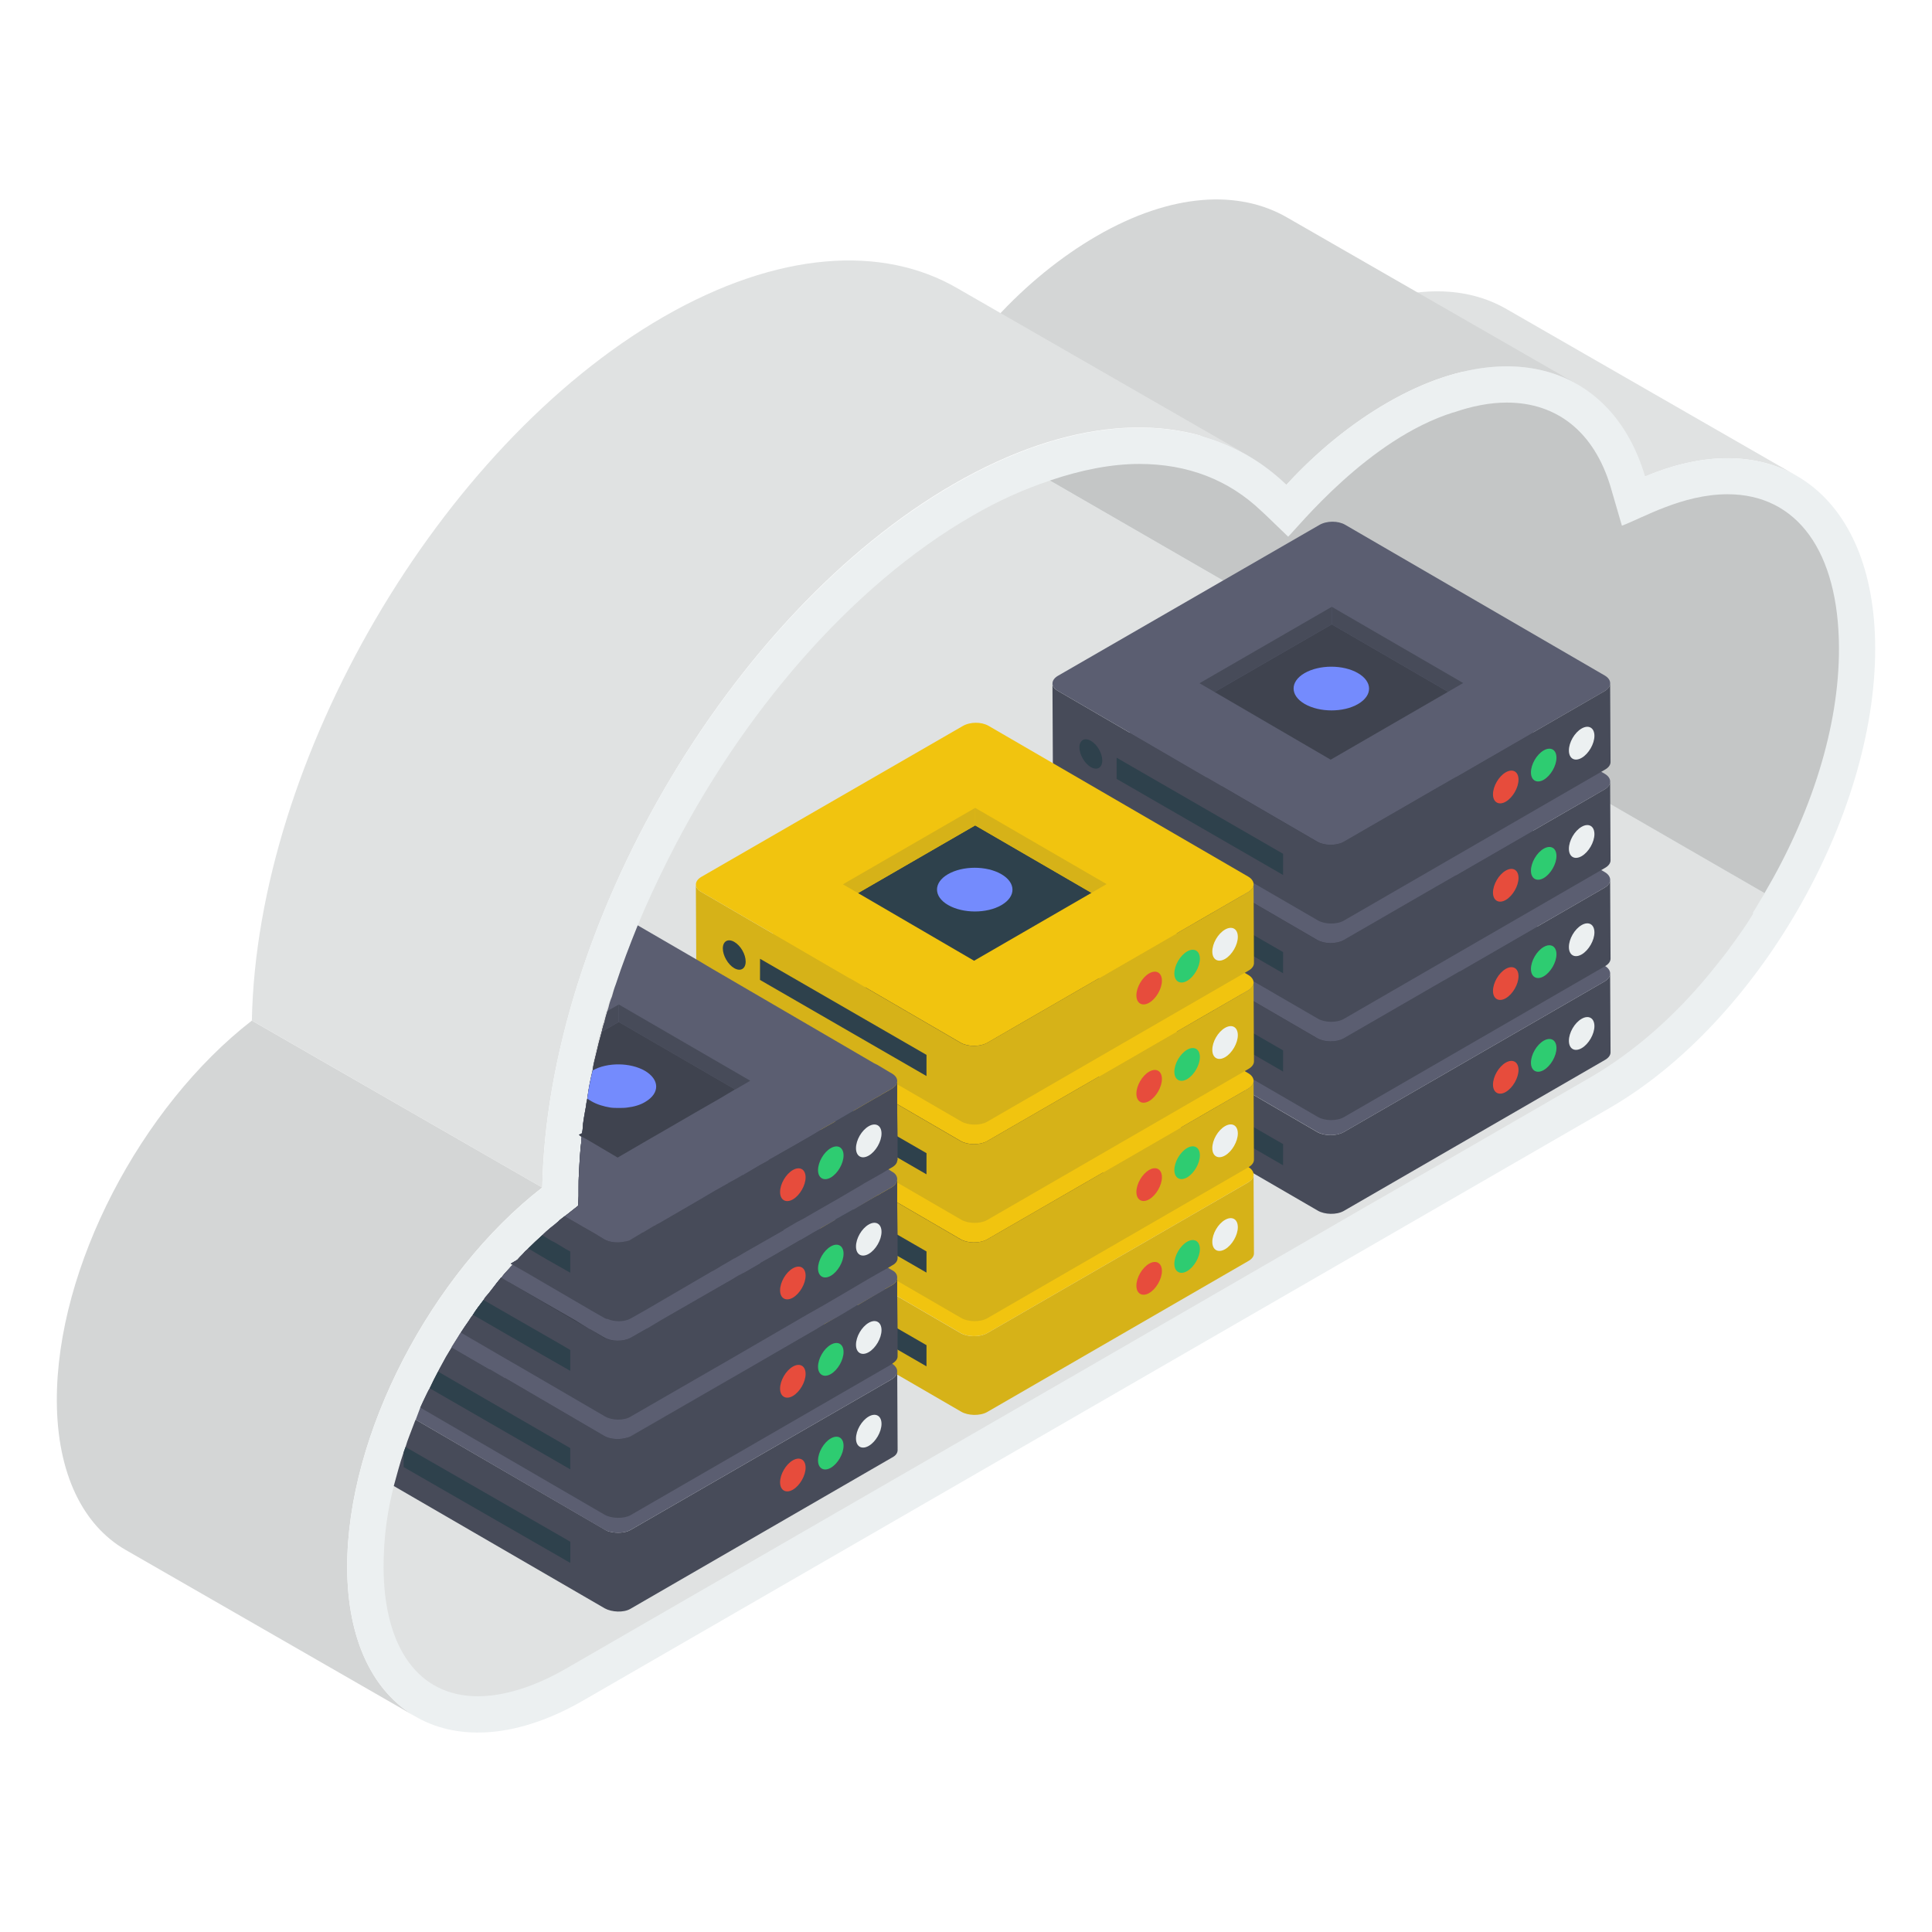 <svg width="512" height="512" viewBox="0 0 512 512" fill="none" xmlns="http://www.w3.org/2000/svg">
<path d="M399.323 81.95L476.272 126.183C465.64 120.005 451.629 119.679 435.973 126.287L359.024 82.053C374.68 75.445 388.691 75.771 399.323 81.95Z" fill="#E0E2E2"/>
<path d="M341.179 57.685L418.128 101.918C405.222 94.418 387.338 95.375 367.68 106.725C358.188 112.205 348.914 119.744 340.91 128.492L263.961 84.259C271.965 75.51 281.239 67.971 290.731 62.491C310.389 51.142 328.273 50.185 341.179 57.685Z" fill="#D4D6D6"/>
<path d="M110.124 454.906L33.175 410.672C22.052 404.208 15.114 390.574 15.059 371.191C14.959 335.805 37.443 293.208 66.745 270.464L143.693 314.698C114.392 337.442 91.908 380.039 92.008 415.424C92.063 434.808 99.001 448.442 110.124 454.906Z" fill="#D4D6D6"/>
<path d="M330.697 120.667C310.546 109.105 283.126 110.756 252.734 128.266C193.268 162.622 145.029 245.681 143.706 314.724L66.745 270.464C68.065 201.419 116.307 118.361 175.77 84.005C206.164 66.495 233.913 64.844 253.733 76.405L330.697 120.667Z" fill="#E0E2E2"/>
<path d="M496.941 171.672C497.085 216.504 465.755 270.994 426.497 293.674L154.622 450.611C120.457 470.36 92.107 454.695 92.011 415.437C91.914 380.023 114.402 337.449 143.714 314.721C144.963 245.479 193.351 162.734 252.791 128.377C288.878 107.571 320.784 109.061 340.917 128.474C348.894 119.728 358.168 112.184 367.682 106.706C399.973 88.11 427.458 97.48 435.963 126.263C470.368 111.751 496.844 130.732 496.941 171.672Z" fill="#ECF0F1"/>
<path d="M467.676 236.695C466.572 238.401 465.668 240.108 464.564 241.814V242.216C462.857 245.027 460.949 247.738 459.042 250.348C457.135 253.058 455.027 255.568 453.019 258.078C443.783 269.322 433.041 278.758 421.696 285.385L386.057 305.965L362.766 319.317L285.665 363.891L149.834 442.298C141.602 447.016 133.571 449.526 126.644 449.526C110.982 449.526 101.746 436.776 101.646 415.393C101.646 398.842 106.011 387.72 110.079 376.34L110.18 376.239C112.589 369.714 116.906 361.482 119.716 357.065V356.964C136.582 331.665 138.892 331.665 153.248 319.518L153.348 316.908C153.449 315.904 153.649 284.682 163.186 260.889C164.893 255.668 166.901 250.448 169.009 245.228C171.419 239.304 174.229 233.382 177.141 227.559C196.316 189.41 225.43 155.276 257.655 136.704C264.582 132.688 271.509 129.576 278.236 127.367L467.676 236.695Z" fill="#E0E2E2"/>
<path d="M487.345 171.64C487.245 146.241 476.302 130.981 457.83 130.981C445.851 130.981 435.286 137.28 429.821 139.314C429.525 138.3 426.513 127.959 426.809 128.973C422.492 114.617 412.754 106.687 399.302 106.687C394.884 106.687 390.165 107.59 385.246 109.297C385.146 109.297 385.146 109.297 385.146 109.297C362.562 116.354 343.836 139.9 341.375 142.225L335.753 136.804L334.247 135.399C325.613 127.166 314.772 122.95 301.921 122.95C294.546 122.95 286.531 124.528 278.235 127.339L467.626 236.684C479.849 215.942 487.438 192.78 487.345 171.64Z" fill="#C4C6C6"/>
<path d="M278.912 258.09L279.016 278.894C279.016 279.63 279.437 280.261 280.383 280.891L349.235 320.836C351.022 321.887 354.175 321.992 356.067 320.941L425.34 280.891C426.285 280.365 426.811 279.63 426.811 278.894L426.706 257.985C426.706 258.72 426.285 259.456 425.234 260.087L356.067 300.031C354.175 301.082 351.022 301.082 349.13 300.031L280.278 259.982C279.332 259.456 278.912 258.72 278.912 258.09Z" fill="#474B59"/>
<path d="M280.317 259.999L349.095 299.979C350.995 301.075 354.138 301.075 356.038 300.052L425.255 260.072C427.228 258.903 427.154 257.076 425.327 255.979L356.477 215.999C354.576 214.903 351.58 214.903 349.606 216.072L280.317 256.052C278.49 257.148 278.417 258.903 280.317 259.999Z" fill="#5B5E71"/>
<path d="M321.882 260.32L352.644 278.254L383.753 260.262L352.934 242.386L321.882 260.32Z" fill="#363A44"/>
<path d="M317.878 257.998L321.882 260.32L352.934 242.386V237.742L317.878 257.998Z" fill="#474B59"/>
<path d="M352.934 237.742V242.386L383.753 260.262L387.758 257.94L352.934 237.742Z" fill="#3F434F"/>
<path d="M359.844 255.299C363.79 257.577 363.811 261.233 359.89 263.512C356.015 265.764 349.703 265.764 345.757 263.485C341.857 261.234 341.836 257.577 345.711 255.326C349.632 253.047 355.944 253.047 359.844 255.299Z" fill="#748BFD"/>
<path d="M399.028 281.609C400.869 280.546 402.415 281.378 402.421 283.542C402.427 285.657 400.891 288.317 399.05 289.38C397.21 290.443 395.664 289.562 395.658 287.447C395.652 285.283 397.188 282.672 399.028 281.609Z" fill="#E74C3C"/>
<path d="M409.087 275.802C410.928 274.739 412.473 275.571 412.479 277.735C412.485 279.85 410.95 282.51 409.109 283.573C407.268 284.635 405.723 283.754 405.717 281.639C405.71 279.475 407.246 276.864 409.087 275.802Z" fill="#2ECC71"/>
<path d="M419.146 269.994C420.986 268.932 422.532 269.764 422.538 271.928C422.544 274.043 421.008 276.703 419.168 277.765C417.285 278.853 415.781 277.947 415.775 275.832C415.769 273.668 417.263 271.082 419.146 269.994Z" fill="#ECF0F1"/>
<path d="M289.093 273.259C287.445 272.308 286.061 273.053 286.055 274.991C286.05 276.885 287.425 279.267 289.074 280.218C290.76 281.192 292.106 280.381 292.111 278.487C292.117 276.549 290.78 274.233 289.093 273.259Z" fill="#5B5E71"/>
<path d="M340.036 303.204L340.026 308.809L295.909 283.338L295.918 277.733L340.036 303.204Z" fill="#2E414C"/>
<path d="M278.912 233.251L279.016 254.055C279.016 254.791 279.437 255.422 280.383 256.053L349.235 295.997C351.022 297.048 354.175 297.153 356.067 296.102L425.34 256.053C426.285 255.527 426.811 254.791 426.811 254.055L426.706 233.146C426.706 233.882 426.285 234.618 425.234 235.248L356.067 275.193C354.175 276.244 351.022 276.244 349.13 275.193L280.278 235.143C279.332 234.618 278.912 233.882 278.912 233.251Z" fill="#474B59"/>
<path d="M280.317 235.16L349.095 275.141C350.995 276.237 354.138 276.237 356.038 275.213L425.255 235.234C427.228 234.064 427.154 232.237 425.327 231.141L356.477 191.16C354.576 190.064 351.58 190.064 349.606 191.233L280.317 231.214C278.49 232.31 278.417 234.064 280.317 235.16Z" fill="#5B5E71"/>
<path d="M321.882 235.481L352.644 253.415L383.753 235.423L352.934 217.547L321.882 235.481Z" fill="#363A44"/>
<path d="M317.878 233.16L321.882 235.481L352.934 217.547V212.904L317.878 233.16Z" fill="#474B59"/>
<path d="M352.934 212.904V217.547L383.753 235.423L387.758 233.102L352.934 212.904Z" fill="#3F434F"/>
<path d="M359.844 230.46C363.79 232.739 363.811 236.395 359.89 238.673C356.015 240.925 349.703 240.925 345.757 238.647C341.857 236.395 341.836 232.739 345.711 230.487C349.632 228.208 355.944 228.208 359.844 230.46Z" fill="#748BFD"/>
<path d="M399.028 256.77C400.869 255.708 402.415 256.54 402.421 258.704C402.427 260.819 400.891 263.479 399.05 264.541C397.21 265.604 395.664 264.723 395.658 262.608C395.652 260.444 397.188 257.833 399.028 256.77Z" fill="#E74C3C"/>
<path d="M409.087 250.963C410.928 249.9 412.473 250.732 412.479 252.896C412.485 255.011 410.95 257.671 409.109 258.734C407.268 259.797 405.723 258.916 405.717 256.801C405.71 254.637 407.246 252.026 409.087 250.963Z" fill="#2ECC71"/>
<path d="M419.146 245.156C420.986 244.093 422.532 244.925 422.538 247.089C422.544 249.204 421.008 251.864 419.168 252.927C417.285 254.014 415.781 253.108 415.775 250.993C415.769 248.829 417.263 246.243 419.146 245.156Z" fill="#ECF0F1"/>
<path d="M289.093 248.421C287.445 247.469 286.061 248.214 286.055 250.152C286.05 252.046 287.425 254.428 289.074 255.379C290.76 256.353 292.106 255.542 292.111 253.648C292.117 251.71 290.78 249.394 289.093 248.421Z" fill="#5B5E71"/>
<path d="M340.036 278.365L340.026 283.97L295.909 258.499L295.918 252.894L340.036 278.365Z" fill="#2E414C"/>
<path d="M278.912 207.205L279.016 228.009C279.016 228.745 279.437 229.375 280.383 230.006L349.235 269.95C351.022 271.001 354.175 271.107 356.067 270.056L425.34 230.006C426.285 229.48 426.811 228.745 426.811 228.009L426.706 207.099C426.706 207.835 426.285 208.571 425.234 209.202L356.067 249.146C354.175 250.197 351.022 250.197 349.13 249.146L280.278 209.097C279.332 208.571 278.912 207.835 278.912 207.205Z" fill="#474B59"/>
<path d="M280.317 209.114L349.095 249.094C350.995 250.19 354.138 250.19 356.038 249.167L425.255 209.187C427.228 208.018 427.154 206.19 425.327 205.094L356.477 165.114C354.576 164.018 351.58 164.018 349.606 165.187L280.317 205.167C278.49 206.263 278.417 208.018 280.317 209.114Z" fill="#5B5E71"/>
<path d="M321.882 209.435L352.644 227.369L383.753 209.377L352.934 191.5L321.882 209.435Z" fill="#363A44"/>
<path d="M317.878 207.113L321.882 209.435L352.934 191.5V186.857L317.878 207.113Z" fill="#474B59"/>
<path d="M352.934 186.857V191.5L383.753 209.377L387.758 207.055L352.934 186.857Z" fill="#3F434F"/>
<path d="M359.844 204.414C363.79 206.692 363.811 210.348 359.89 212.627C356.015 214.878 349.703 214.879 345.757 212.6C341.857 210.348 341.836 206.692 345.711 204.44C349.632 202.162 355.944 202.162 359.844 204.414Z" fill="#748BFD"/>
<path d="M399.028 230.724C400.869 229.661 402.415 230.493 402.421 232.657C402.427 234.772 400.891 237.432 399.05 238.495C397.21 239.557 395.664 238.677 395.658 236.561C395.652 234.397 397.188 231.786 399.028 230.724Z" fill="#E74C3C"/>
<path d="M409.087 224.916C410.928 223.854 412.473 224.686 412.479 226.85C412.485 228.965 410.95 231.625 409.109 232.687C407.268 233.75 405.723 232.869 405.717 230.754C405.71 228.59 407.246 225.979 409.087 224.916Z" fill="#2ECC71"/>
<path d="M419.146 219.109C420.986 218.046 422.532 218.878 422.538 221.042C422.544 223.157 421.008 225.817 419.168 226.88C417.285 227.967 415.781 227.062 415.775 224.947C415.769 222.783 417.263 220.196 419.146 219.109Z" fill="#ECF0F1"/>
<path d="M289.093 222.374C287.445 221.423 286.061 222.167 286.055 224.105C286.05 225.999 287.425 228.381 289.074 229.333C290.76 230.307 292.106 229.496 292.111 227.602C292.117 225.664 290.78 223.348 289.093 222.374Z" fill="#5B5E71"/>
<path d="M340.036 252.319L340.026 257.924L295.909 232.452L295.918 226.847L340.036 252.319Z" fill="#2E414C"/>
<path d="M278.912 181.158L279.016 201.962C279.016 202.698 279.437 203.329 280.383 203.959L349.235 243.904C351.022 244.955 354.175 245.06 356.067 244.009L425.34 203.959C426.285 203.433 426.811 202.698 426.811 201.962L426.706 181.053C426.706 181.789 426.285 182.524 425.234 183.155L356.067 223.1C354.175 224.15 351.022 224.15 349.13 223.1L280.278 183.05C279.332 182.524 278.912 181.789 278.912 181.158Z" fill="#474B59"/>
<path d="M280.317 183.067L349.095 223.048C350.995 224.144 354.138 224.144 356.038 223.12L425.255 183.14C427.228 181.971 427.154 180.144 425.327 179.047L356.477 139.067C354.576 137.971 351.58 137.971 349.606 139.14L280.317 179.121C278.49 180.217 278.417 181.971 280.317 183.067Z" fill="#5B5E71"/>
<path d="M321.882 183.388L352.644 201.322L383.753 183.33L352.934 165.454L321.882 183.388Z" fill="#3F434F"/>
<path d="M317.878 181.066L321.882 183.388L352.934 165.454V160.811L317.878 181.066Z" fill="#474B59"/>
<path d="M352.934 160.811V165.454L383.753 183.33L387.758 181.008L352.934 160.811Z" fill="#474B59"/>
<path d="M359.844 178.367C363.79 180.646 363.811 184.301 359.89 186.58C356.015 188.832 349.703 188.832 345.757 186.553C341.857 184.302 341.836 180.645 345.711 178.394C349.632 176.115 355.944 176.115 359.844 178.367Z" fill="#748BFD"/>
<path d="M399.028 204.677C400.869 203.614 402.415 204.446 402.421 206.61C402.427 208.725 400.891 211.385 399.05 212.448C397.21 213.511 395.664 212.63 395.658 210.515C395.652 208.351 397.188 205.74 399.028 204.677Z" fill="#E74C3C"/>
<path d="M409.087 198.87C410.928 197.807 412.473 198.639 412.479 200.803C412.485 202.918 410.95 205.578 409.109 206.641C407.268 207.704 405.723 206.823 405.717 204.708C405.71 202.544 407.246 199.933 409.087 198.87Z" fill="#2ECC71"/>
<path d="M419.146 193.062C420.986 192 422.532 192.832 422.538 194.996C422.544 197.111 421.008 199.771 419.168 200.833C417.285 201.921 415.781 201.015 415.775 198.9C415.769 196.736 417.263 194.15 419.146 193.062Z" fill="#ECF0F1"/>
<path d="M289.093 196.328C287.445 195.376 286.061 196.121 286.055 198.059C286.05 199.953 287.425 202.335 289.074 203.286C290.76 204.26 292.106 203.449 292.111 201.555C292.117 199.617 290.78 197.301 289.093 196.328Z" fill="#2E414C"/>
<path d="M340.036 226.272L340.026 231.877L295.909 206.406L295.918 200.801L340.036 226.272Z" fill="#2E414C"/>
<path d="M184.411 311.375L184.516 332.179C184.516 332.915 184.937 333.545 185.882 334.176L254.735 374.12C256.521 375.171 259.675 375.277 261.567 374.226L330.839 334.176C331.785 333.65 332.31 332.915 332.31 332.179L332.206 311.269C332.206 312.005 331.785 312.741 330.734 313.372L261.567 353.316C259.675 354.367 256.521 354.367 254.629 353.316L185.778 313.267C184.831 312.741 184.411 312.005 184.411 311.375Z" fill="#D6B218"/>
<path d="M185.817 313.284L254.594 353.264C256.495 354.36 259.637 354.36 261.538 353.337L330.754 313.357C332.727 312.188 332.654 310.361 330.827 309.264L261.976 269.284C260.076 268.188 257.079 268.188 255.106 269.357L185.817 309.337C183.99 310.433 183.917 312.188 185.817 313.284Z" fill="#F1C40F"/>
<path d="M227.382 313.605L258.143 331.539L289.252 313.547L258.433 295.67L227.382 313.605Z" fill="#363A44"/>
<path d="M223.377 311.283L227.382 313.605L258.433 295.67V291.027L223.377 311.283Z" fill="#D6B218"/>
<path d="M258.433 291.027V295.67L289.252 313.547L293.257 311.225L258.433 291.027Z" fill="#3F434F"/>
<path d="M265.343 308.584C269.29 310.862 269.31 314.518 265.389 316.797C261.515 319.048 255.203 319.049 251.256 316.77C247.356 314.518 247.336 310.862 251.21 308.61C255.131 306.332 261.443 306.332 265.343 308.584Z" fill="#748BFD"/>
<path d="M304.528 334.894C306.369 333.831 307.914 334.663 307.92 336.827C307.926 338.942 306.391 341.602 304.55 342.665C302.709 343.727 301.163 342.847 301.157 340.732C301.151 338.567 302.687 335.956 304.528 334.894Z" fill="#E74C3C"/>
<path d="M314.586 329.086C316.427 328.024 317.973 328.856 317.979 331.02C317.985 333.135 316.449 335.795 314.609 336.857C312.768 337.92 311.222 337.039 311.216 334.924C311.21 332.76 312.746 330.149 314.586 329.086Z" fill="#2ECC71"/>
<path d="M324.645 323.279C326.486 322.216 328.032 323.048 328.038 325.212C328.044 327.327 326.508 329.987 324.667 331.05C322.784 332.137 321.281 331.232 321.275 329.117C321.269 326.953 322.762 324.366 324.645 323.279Z" fill="#ECF0F1"/>
<path d="M194.593 326.544C192.945 325.593 191.56 326.337 191.555 328.275C191.55 330.169 192.925 332.551 194.573 333.503C196.26 334.477 197.606 333.666 197.611 331.772C197.616 329.834 196.279 327.518 194.593 326.544Z" fill="#F1C40F"/>
<path d="M245.535 356.489L245.526 362.094L201.408 336.622L201.418 331.017L245.535 356.489Z" fill="#2E414C"/>
<path d="M184.411 286.536L184.516 307.34C184.516 308.076 184.937 308.707 185.882 309.337L254.735 349.282C256.521 350.333 259.675 350.438 261.567 349.387L330.839 309.337C331.785 308.811 332.31 308.076 332.31 307.34L332.206 286.431C332.206 287.167 331.785 287.902 330.734 288.533L261.567 328.477C259.675 329.528 256.521 329.528 254.629 328.477L185.778 288.428C184.831 287.902 184.411 287.167 184.411 286.536Z" fill="#D6B218"/>
<path d="M185.817 288.445L254.594 328.425C256.495 329.522 259.637 329.522 261.538 328.498L330.754 288.518C332.727 287.349 332.654 285.522 330.827 284.425L261.976 244.445C260.076 243.349 257.079 243.349 255.106 244.518L185.817 284.498C183.99 285.595 183.917 287.349 185.817 288.445Z" fill="#F1C40F"/>
<path d="M227.382 288.766L258.143 306.7L289.252 288.708L258.433 270.832L227.382 288.766Z" fill="#363A44"/>
<path d="M223.377 286.444L227.382 288.766L258.433 270.832V266.189L223.377 286.444Z" fill="#D6B218"/>
<path d="M258.433 266.189V270.832L289.252 288.708L293.257 286.386L258.433 266.189Z" fill="#3F434F"/>
<path d="M265.343 283.745C269.29 286.023 269.31 289.679 265.389 291.958C261.515 294.21 255.203 294.21 251.256 291.931C247.356 289.68 247.336 286.023 251.21 283.772C255.131 281.493 261.443 281.493 265.343 283.745Z" fill="#748BFD"/>
<path d="M304.528 310.055C306.369 308.992 307.914 309.824 307.92 311.988C307.926 314.103 306.391 316.763 304.55 317.826C302.709 318.889 301.163 318.008 301.157 315.893C301.151 313.729 302.687 311.118 304.528 310.055Z" fill="#E74C3C"/>
<path d="M314.586 304.248C316.427 303.185 317.973 304.017 317.979 306.181C317.985 308.296 316.449 310.956 314.609 312.019C312.768 313.081 311.222 312.201 311.216 310.086C311.21 307.921 312.746 305.31 314.586 304.248Z" fill="#2ECC71"/>
<path d="M324.645 298.44C326.486 297.378 328.032 298.21 328.038 300.374C328.044 302.489 326.508 305.149 324.667 306.211C322.784 307.299 321.281 306.393 321.275 304.278C321.269 302.114 322.762 299.528 324.645 298.44Z" fill="#ECF0F1"/>
<path d="M194.593 301.706C192.945 300.754 191.56 301.499 191.555 303.437C191.55 305.331 192.925 307.713 194.573 308.664C196.26 309.638 197.606 308.827 197.611 306.933C197.616 304.995 196.279 302.679 194.593 301.706Z" fill="#F1C40F"/>
<path d="M245.535 331.65L245.526 337.255L201.408 311.784L201.418 306.179L245.535 331.65Z" fill="#2E414C"/>
<path d="M184.411 260.489L184.516 281.294C184.516 282.029 184.937 282.66 185.882 283.291L254.735 323.235C256.521 324.286 259.675 324.391 261.567 323.34L330.839 283.291C331.785 282.765 332.31 282.029 332.31 281.294L332.206 260.384C332.206 261.12 331.785 261.856 330.734 262.487L261.567 302.431C259.675 303.482 256.521 303.482 254.629 302.431L185.778 262.381C184.831 261.856 184.411 261.12 184.411 260.489Z" fill="#D6B218"/>
<path d="M185.817 262.399L254.594 302.379C256.495 303.475 259.637 303.475 261.538 302.452L330.754 262.472C332.727 261.303 332.654 259.475 330.827 258.379L261.976 218.398C260.076 217.302 257.079 217.302 255.106 218.472L185.817 258.452C183.99 259.548 183.917 261.303 185.817 262.399Z" fill="#F1C40F"/>
<path d="M227.382 262.72L258.143 280.654L289.252 262.661L258.433 244.785L227.382 262.72Z" fill="#363A44"/>
<path d="M223.377 260.398L227.382 262.72L258.433 244.785V240.142L223.377 260.398Z" fill="#D6B218"/>
<path d="M258.433 240.142V244.785L289.252 262.661L293.257 260.34L258.433 240.142Z" fill="#3F434F"/>
<path d="M265.343 257.698C269.29 259.977 269.31 263.633 265.389 265.911C261.515 268.163 255.203 268.163 251.256 265.885C247.356 263.633 247.336 259.977 251.21 257.725C255.131 255.446 261.443 255.447 265.343 257.698Z" fill="#748BFD"/>
<path d="M304.528 284.009C306.369 282.946 307.914 283.778 307.92 285.942C307.926 288.057 306.391 290.717 304.55 291.78C302.709 292.842 301.163 291.961 301.157 289.846C301.151 287.682 302.687 285.071 304.528 284.009Z" fill="#E74C3C"/>
<path d="M314.586 278.201C316.427 277.138 317.973 277.97 317.979 280.134C317.985 282.249 316.449 284.91 314.609 285.972C312.768 287.035 311.222 286.154 311.216 284.039C311.21 281.875 312.746 279.264 314.586 278.201Z" fill="#2ECC71"/>
<path d="M324.645 272.394C326.486 271.331 328.032 272.163 328.038 274.327C328.044 276.442 326.508 279.102 324.667 280.165C322.784 281.252 321.281 280.347 321.275 278.232C321.269 276.068 322.762 273.481 324.645 272.394Z" fill="#ECF0F1"/>
<path d="M194.593 275.659C192.945 274.707 191.56 275.452 191.555 277.39C191.55 279.284 192.925 281.666 194.573 282.618C196.26 283.591 197.606 282.78 197.611 280.886C197.616 278.949 196.279 276.633 194.593 275.659Z" fill="#F1C40F"/>
<path d="M245.535 305.603L245.526 311.208L201.408 285.737L201.418 280.132L245.535 305.603Z" fill="#2E414C"/>
<path d="M184.411 234.443L184.516 255.247C184.516 255.983 184.937 256.614 185.882 257.244L254.735 297.189C256.521 298.24 259.675 298.345 261.567 297.294L330.839 257.244C331.785 256.718 332.31 255.983 332.31 255.247L332.206 234.337C332.206 235.073 331.785 235.809 330.734 236.44L261.567 276.384C259.675 277.435 256.521 277.435 254.629 276.384L185.778 236.335C184.831 235.809 184.411 235.073 184.411 234.443Z" fill="#D6B218"/>
<path d="M185.817 236.352L254.594 276.332C256.495 277.428 259.637 277.428 261.538 276.405L330.754 236.425C332.727 235.256 332.654 233.429 330.827 232.332L261.976 192.352C260.076 191.256 257.079 191.256 255.106 192.425L185.817 232.405C183.99 233.501 183.917 235.256 185.817 236.352Z" fill="#F1C40F"/>
<path d="M227.382 236.673L258.143 254.607L289.252 236.615L258.433 218.738L227.382 236.673Z" fill="#2E414C"/>
<path d="M223.377 234.351L227.382 236.673L258.433 218.738V214.095L223.377 234.351Z" fill="#D6B218"/>
<path d="M258.433 214.095V218.738L289.252 236.615L293.257 234.293L258.433 214.095Z" fill="#D6B218"/>
<path d="M265.343 231.652C269.29 233.93 269.31 237.586 265.389 239.865C261.515 242.117 255.203 242.117 251.256 239.838C247.356 237.586 247.336 233.93 251.21 231.678C255.131 229.4 261.443 229.4 265.343 231.652Z" fill="#748BFD"/>
<path d="M304.528 257.962C306.369 256.899 307.914 257.731 307.92 259.895C307.926 262.01 306.391 264.67 304.55 265.733C302.709 266.796 301.163 265.915 301.157 263.8C301.151 261.636 302.687 259.025 304.528 257.962Z" fill="#E74C3C"/>
<path d="M314.586 252.155C316.427 251.092 317.973 251.924 317.979 254.088C317.985 256.203 316.449 258.863 314.609 259.926C312.768 260.988 311.222 260.107 311.216 257.992C311.21 255.828 312.746 253.217 314.586 252.155Z" fill="#2ECC71"/>
<path d="M324.645 246.347C326.486 245.285 328.032 246.116 328.038 248.28C328.044 250.396 326.508 253.056 324.667 254.118C322.784 255.206 321.281 254.3 321.275 252.185C321.269 250.021 322.762 247.435 324.645 246.347Z" fill="#ECF0F1"/>
<path d="M194.593 249.612C192.945 248.661 191.56 249.406 191.555 251.344C191.55 253.237 192.925 255.619 194.573 256.571C196.26 257.545 197.606 256.734 197.611 254.84C197.616 252.902 196.279 250.586 194.593 249.612Z" fill="#2E414C"/>
<path d="M245.535 279.557L245.526 285.162L201.408 259.691L201.418 254.086L245.535 279.557Z" fill="#2E414C"/>
<path d="M237.878 384.271C237.878 385.074 237.376 385.777 236.372 386.279L167.102 426.335C165.295 427.44 162.082 427.239 160.275 426.235L104.357 393.808C105.16 390.897 105.963 387.785 106.967 384.873C107.167 384.371 107.268 383.97 107.469 383.468C107.77 382.464 108.071 381.561 108.472 380.556C108.974 379.151 109.577 377.746 110.079 376.34L110.18 376.239L160.275 405.353C160.777 405.654 161.178 405.855 161.781 405.956C163.488 406.357 165.696 406.257 167.102 405.454L236.372 365.497C236.974 365.096 237.376 364.695 237.577 364.192C237.778 363.891 237.778 363.69 237.778 363.39V364.293L237.878 384.271Z" fill="#474B59"/>
<path d="M237.77 363.39C237.77 363.69 237.77 363.891 237.57 364.192C237.369 364.695 236.967 365.096 236.365 365.497L167.094 405.454C165.689 406.257 163.48 406.357 161.773 405.956C161.171 405.855 160.669 405.654 160.167 405.353L110.172 376.239C110.473 375.436 110.774 374.633 111.075 373.83C111.176 373.529 111.276 373.328 111.377 373.027C111.879 371.923 112.38 370.819 112.882 369.814C113.184 369.212 113.485 368.509 113.887 367.907C114.589 366.401 115.292 364.996 116.095 363.489C116.195 363.289 116.296 363.088 116.396 362.887L118.203 359.575C118.705 358.771 119.207 357.868 119.709 357.065V356.964C120.311 356.061 120.814 355.157 121.416 354.254C121.616 353.852 121.918 353.45 122.119 353.149C122.821 352.045 123.524 351.041 124.227 350.037C124.528 349.535 124.929 348.933 125.331 348.431C126.134 347.126 127.138 345.821 128.142 344.516C128.343 344.214 128.543 343.813 128.845 343.512C129.849 342.407 130.652 341.203 131.556 340.099C131.656 339.898 131.857 339.797 131.957 339.597C132.258 339.295 132.559 338.894 132.76 338.592H132.86C133.463 337.789 134.066 337.087 134.768 336.384L136.374 335.48L142.197 332.167L147.016 329.256L152.437 326.144L154.344 325.04L160.669 321.425C161.573 320.823 162.778 320.622 163.982 320.622C165.287 320.522 166.592 320.823 167.596 321.425L173.419 324.839H173.52L175.427 325.943L184.562 331.264L191.49 335.279L195.907 337.89H196.007L197.915 338.994L213.977 348.331L218.395 350.94L226.928 355.86L230.643 358.069L236.365 361.382H236.465C237.369 362.084 237.77 362.687 237.77 363.39Z" fill="#5B5E71"/>
<path d="M132.954 365.721L163.715 383.655L194.825 365.663L164.006 347.786L132.954 365.721Z" fill="#363A44"/>
<path d="M128.949 363.399L132.954 365.721L164.005 347.786V343.143L128.949 363.399Z" fill="#474B59"/>
<path d="M164.005 343.143V347.786L194.824 365.663L198.829 363.341L164.005 343.143Z" fill="#3F434F"/>
<path d="M170.915 360.7C174.862 362.978 174.883 366.634 170.962 368.913C167.087 371.164 160.775 371.165 156.829 368.886C152.928 366.634 152.908 362.978 156.783 360.726C160.703 358.448 167.015 358.448 170.915 360.7Z" fill="#748BFD"/>
<path d="M210.1 387.01C211.941 385.947 213.486 386.779 213.493 388.943C213.499 391.058 211.963 393.718 210.122 394.781C208.282 395.844 206.736 394.963 206.73 392.848C206.724 390.684 208.26 388.073 210.1 387.01Z" fill="#E74C3C"/>
<path d="M220.159 381.202C221.999 380.14 223.545 380.972 223.551 383.136C223.557 385.251 222.021 387.911 220.181 388.974C218.34 390.036 216.794 389.155 216.788 387.04C216.782 384.876 218.318 382.265 220.159 381.202Z" fill="#2ECC71"/>
<path d="M230.217 375.395C232.058 374.332 233.604 375.164 233.61 377.328C233.616 379.443 232.08 382.103 230.239 383.166C228.356 384.253 226.853 383.348 226.847 381.233C226.841 379.069 228.334 376.482 230.217 375.395Z" fill="#ECF0F1"/>
<path d="M151.139 408.566V414.188L106.967 388.788V384.873C107.167 384.371 107.268 383.97 107.469 383.468L151.139 408.566Z" fill="#2E414C"/>
<path d="M237.871 352.045V359.474C237.871 360.177 237.369 360.779 236.465 361.382L236.364 361.482L234.658 362.486L167.094 401.538C165.287 402.542 162.075 402.442 160.268 401.438L111.377 373.027C111.879 371.923 112.38 370.819 112.882 369.814C113.184 369.212 113.485 368.509 113.887 367.907C114.589 366.401 115.292 364.996 116.095 363.489C116.195 363.289 116.296 363.088 116.396 362.887L118.203 359.575C118.705 358.771 119.207 357.868 119.709 357.065L129.748 362.887H129.849L133.764 365.197H133.864L160.167 380.556C161.573 381.36 163.781 381.561 165.488 381.159C165.789 381.058 166.09 381.058 166.391 380.958C166.693 380.858 166.893 380.657 167.094 380.556L193.798 365.096L197.814 362.787L216.587 352.045V351.945L218.394 350.94L222.31 348.632L227.129 345.921H227.229L234.458 341.604H234.557L236.364 340.6C236.867 340.299 237.168 339.998 237.469 339.697C237.469 339.496 237.57 339.396 237.57 339.295C237.77 339.094 237.77 338.793 237.77 338.592V343.512L237.871 352.045Z" fill="#474B59"/>
<path d="M237.77 338.592C237.77 338.793 237.77 339.094 237.57 339.295C237.57 339.396 237.469 339.496 237.469 339.697C237.168 339.998 236.867 340.299 236.364 340.6L234.557 341.604V341.705L227.229 345.921H227.128L222.41 348.732L218.394 350.94L216.587 352.045L197.915 362.887L193.899 365.197L167.094 380.657C166.893 380.757 166.693 380.858 166.391 380.958C166.09 381.058 165.789 381.058 165.488 381.159C163.781 381.561 161.573 381.36 160.167 380.556L133.864 365.197H133.764L129.848 362.887H129.748L119.709 357.065V356.964C120.311 356.061 120.814 355.157 121.416 354.254C121.616 353.852 121.918 353.45 122.119 353.149C122.821 352.045 123.524 351.041 124.227 350.037C124.528 349.535 124.929 348.933 125.331 348.431C126.134 347.126 127.138 345.821 128.142 344.516C128.343 344.214 128.543 343.813 128.845 343.512C129.848 342.407 130.652 341.203 131.556 340.099C131.655 339.898 131.856 339.797 131.957 339.597C132.258 339.295 132.559 338.894 132.76 338.592H132.86C133.462 337.789 134.065 337.087 134.768 336.384C135.069 335.982 135.47 335.581 135.872 335.179L135.37 334.878L137.077 333.874C137.579 333.272 138.081 332.769 138.583 332.268C138.984 331.766 139.386 331.364 139.787 331.063L139.988 330.862C141.193 329.657 142.498 328.453 143.703 327.349C144.405 326.646 145.108 326.043 145.811 325.441C146.614 324.839 147.317 324.236 148.019 323.634C148.521 323.132 149.124 322.73 149.626 322.329L149.927 322.128L153.24 319.518L153.34 316.908V314.9C153.34 313.595 153.34 312.29 153.441 310.985C153.541 308.876 153.641 306.668 153.842 304.459C153.943 303.856 153.943 303.355 154.043 302.652V302.25C154.043 301.95 154.144 301.548 154.144 301.247L153.441 300.744L154.244 300.343L160.669 296.629C161.573 296.026 162.777 295.725 163.982 295.725C165.287 295.625 166.592 295.926 167.596 296.528L174.423 300.544L184.562 306.366L187.674 308.274L194.903 312.39V312.491L196.91 313.595L212.973 322.931L217.391 325.542L226.928 331.063L229.538 332.569L235.361 335.982L236.364 336.584C237.369 337.087 237.77 337.789 237.77 338.592Z" fill="#5B5E71"/>
<path d="M132.954 340.882L163.715 358.816L194.825 340.824L164.006 322.948L132.954 340.882Z" fill="#363A44"/>
<path d="M163.982 318.313V322.931L157.356 326.746L155.349 327.951L150.027 331.063L145.108 333.874L139.386 337.187L134.868 339.797L132.961 340.901L131.556 340.099C131.656 339.898 131.857 339.797 131.957 339.597C132.258 339.295 132.559 338.894 132.76 338.592H132.86C133.463 337.789 134.065 337.087 134.768 336.384C135.069 335.982 135.47 335.581 135.872 335.179L135.37 334.878L137.077 333.874L141.193 331.565L146.012 328.754L151.333 325.542H151.433L153.341 324.437L161.773 319.618L163.982 318.313Z" fill="#474B59"/>
<path d="M164.006 318.305V322.948L194.825 340.824L198.83 338.502L164.006 318.305Z" fill="#3F434F"/>
<path d="M170.915 335.861C174.862 338.14 174.883 341.795 170.962 344.074C167.087 346.326 160.775 346.326 156.829 344.047C152.928 341.796 152.908 338.139 156.783 335.888C160.703 333.609 167.015 333.609 170.915 335.861Z" fill="#748BFD"/>
<path d="M210.1 362.171C211.941 361.108 213.486 361.94 213.493 364.104C213.499 366.219 211.963 368.879 210.122 369.942C208.282 371.005 206.736 370.124 206.73 368.009C206.724 365.845 208.26 363.234 210.1 362.171Z" fill="#E74C3C"/>
<path d="M220.159 356.364C221.999 355.301 223.545 356.133 223.551 358.297C223.557 360.412 222.021 363.072 220.181 364.135C218.34 365.198 216.794 364.317 216.788 362.202C216.782 360.038 218.318 357.427 220.159 356.364Z" fill="#2ECC71"/>
<path d="M230.217 350.556C232.058 349.494 233.604 350.326 233.61 352.49C233.616 354.605 232.08 357.265 230.239 358.327C228.356 359.415 226.853 358.509 226.847 356.394C226.841 354.23 228.334 351.644 230.217 350.556Z" fill="#ECF0F1"/>
<path d="M151.132 383.769V389.391L113.886 367.907C114.589 366.401 115.291 364.996 116.095 363.489L151.132 383.769Z" fill="#2E414C"/>
<path d="M237.871 327.248V333.372C237.871 334.175 237.369 334.878 236.365 335.38L235.361 335.982L233.554 336.986L230.04 338.994L222.711 343.311L217.893 346.122L213.977 348.331L212.07 349.435L193.397 360.277L189.381 362.586L167.094 375.436C165.287 376.541 162.075 376.44 160.268 375.336L138.382 362.586L134.366 360.277L122.119 353.149C122.821 352.045 123.524 351.041 124.227 350.037C124.528 349.535 124.93 348.933 125.331 348.431C126.134 347.126 127.139 345.821 128.142 344.516C128.343 344.214 128.544 343.813 128.845 343.512C129.849 342.407 130.652 341.203 131.556 340.099C131.656 339.898 131.857 339.797 131.957 339.597C132.258 339.295 132.559 338.894 132.76 338.592H132.86L134.868 339.797L152.237 349.937L156.252 352.246H156.352L160.167 354.555C162.075 355.559 165.287 355.559 167.094 354.555L171.311 352.146H171.411L175.427 349.736L192.895 339.697L194.1 338.994L195.907 337.89H196.007L196.911 337.388L201.428 334.777V334.677L204.641 332.87L212.07 328.553H212.17L215.584 326.545L217.391 325.542L221.306 323.233L226.125 320.522V320.421L232.65 316.707H232.751L233.554 316.205L236.365 314.599C236.968 314.197 237.369 313.796 237.57 313.293C237.67 312.992 237.77 312.792 237.77 312.491V319.618L237.871 327.248Z" fill="#474B59"/>
<path d="M237.77 312.491C237.77 312.792 237.67 312.993 237.57 313.293C237.369 313.796 236.968 314.197 236.365 314.599L233.554 316.205L232.751 316.707H232.65L226.226 320.522H226.125L221.306 323.233V323.333L217.391 325.542L215.584 326.545L212.17 328.553H212.07L204.641 332.87L201.428 334.677V334.777L196.911 337.388L196.007 337.89H195.907L194.1 338.994L192.895 339.697L175.427 349.736L171.411 352.146H171.311L167.094 354.555C165.187 355.559 162.075 355.559 160.167 354.455L156.352 352.246H156.252L152.336 349.836L134.868 339.797L132.86 338.592C133.463 337.789 134.066 337.087 134.768 336.384C135.069 335.982 135.471 335.581 135.873 335.179L135.37 334.878L137.077 333.874C137.579 333.272 138.081 332.769 138.583 332.268C138.985 331.766 139.386 331.364 139.787 331.063L139.988 330.862C141.193 329.657 142.498 328.453 143.703 327.349C144.406 326.646 145.109 326.043 145.811 325.441C146.615 324.839 147.317 324.236 148.02 323.634C148.522 323.132 149.124 322.73 149.626 322.329L149.927 322.128L153.24 319.518L153.341 316.908V314.9C153.341 313.595 153.341 312.29 153.441 310.985C153.541 308.876 153.642 306.668 153.843 304.459C153.943 303.856 153.943 303.355 154.044 302.652V302.25C154.044 301.95 154.144 301.548 154.144 301.247L153.441 300.744L154.244 300.343C154.344 299.841 154.445 299.239 154.445 298.737C154.445 298.335 154.545 298.034 154.545 297.632C154.646 297.13 154.646 296.629 154.746 296.227C154.947 295.223 155.047 294.32 155.248 293.416C155.349 292.613 155.449 291.91 155.65 291.107C155.951 288.597 156.453 286.188 157.055 283.678C157.256 282.072 157.658 280.566 158.059 278.959C158.461 277.152 158.963 275.245 159.465 273.438C159.665 272.635 159.866 271.731 160.167 270.928L160.669 270.627C161.573 270.024 162.778 269.724 163.982 269.724C165.287 269.623 166.593 269.924 167.596 270.527L184.563 280.365L188.678 282.774L196.811 287.493L210.162 295.323L217.391 299.44L226.928 304.961L229.639 306.567L230.542 307.17H230.643L234.558 309.479L235.461 309.88L236.365 310.483C237.369 310.985 237.77 311.788 237.77 312.491Z" fill="#5B5E71"/>
<path d="M194.803 314.799L191.59 316.707L184.462 320.823L176.33 325.441L175.427 325.943L172.315 327.75L163.681 332.769L155.349 327.951L152.437 326.144L151.433 325.542H151.333L148.02 323.634C148.521 323.132 149.124 322.73 149.626 322.329L149.927 322.128L153.24 319.518L153.341 316.908V314.9C153.341 313.595 153.341 312.29 153.441 310.985C153.541 308.876 153.641 306.668 153.842 304.459C153.943 303.856 153.943 303.355 154.043 302.652L155.349 301.849L163.982 296.93L172.315 301.749L185.667 309.479L192.795 313.595V313.695L194.803 314.799Z" fill="#363A44"/>
<path d="M163.982 292.211V296.93L155.349 301.849L154.043 302.652V302.25C154.043 301.95 154.144 301.548 154.144 301.247L153.441 300.744L154.244 300.343C154.344 299.841 154.445 299.239 154.445 298.737C154.445 298.335 154.545 298.034 154.545 297.632L161.773 293.516L163.982 292.211Z" fill="#474B59"/>
<path d="M164.006 292.258V296.901L194.825 314.778L198.83 312.456L164.006 292.258Z" fill="#3F434F"/>
<path d="M170.915 309.814C174.862 312.093 174.883 315.749 170.962 318.027C167.087 320.279 160.775 320.279 156.829 318.001C152.928 315.749 152.908 312.093 156.783 309.841C160.703 307.563 167.015 307.563 170.915 309.814Z" fill="#748BFD"/>
<path d="M210.1 336.125C211.941 335.062 213.486 335.894 213.493 338.058C213.499 340.173 211.963 342.833 210.122 343.896C208.282 344.958 206.736 344.077 206.73 341.962C206.724 339.798 208.26 337.187 210.1 336.125Z" fill="#E74C3C"/>
<path d="M220.159 330.317C221.999 329.255 223.545 330.086 223.551 332.25C223.557 334.366 222.021 337.026 220.181 338.088C218.34 339.151 216.794 338.27 216.788 336.155C216.782 333.991 218.318 331.38 220.159 330.317Z" fill="#2ECC71"/>
<path d="M230.217 324.51C232.058 323.447 233.604 324.279 233.61 326.443C233.616 328.558 232.08 331.218 230.239 332.281C228.356 333.368 226.853 332.463 226.847 330.348C226.841 328.184 228.334 325.597 230.217 324.51Z" fill="#ECF0F1"/>
<path d="M151.132 357.768V363.289L144.105 359.273L140.089 356.964L125.331 348.431C126.134 347.126 127.138 345.821 128.142 344.516L144.907 354.153L148.923 356.462L151.132 357.768Z" fill="#2E414C"/>
<path d="M237.871 301.146V307.371C237.871 307.471 237.871 307.471 237.77 307.572C237.77 308.174 237.268 308.876 236.365 309.379L235.461 309.88L233.654 310.985L229.036 313.595L228.233 314.097L221.708 317.912L216.789 320.723L212.974 322.931L211.066 323.935L207.653 325.943V326.043L197.613 331.766L194.702 333.472H194.602L192.393 334.777L191.49 335.279L189.683 336.384L188.377 337.087L171.01 347.226L167.094 349.435C166.994 349.435 166.994 349.535 166.893 349.535C165.287 350.338 162.778 350.338 160.971 349.535C160.669 349.535 160.468 349.435 160.268 349.334L156.754 347.326L139.386 337.187L136.374 335.48L135.873 335.179L135.37 334.878L137.077 333.874C137.579 333.272 138.081 332.769 138.583 332.268C138.985 331.766 139.386 331.364 139.787 331.063L139.988 330.862C141.193 329.657 142.498 328.453 143.703 327.349C144.406 326.646 145.108 326.043 145.811 325.441C146.615 324.839 147.317 324.236 148.02 323.634C148.521 323.132 149.124 322.73 149.626 322.329L153.341 324.437L154.344 325.04L157.356 326.746L160.167 328.453C161.573 329.256 163.781 329.457 165.488 329.055C165.789 329.055 166.09 328.955 166.392 328.855C166.693 328.754 166.893 328.654 167.094 328.453L170.307 326.646H170.407L173.419 324.839H173.52L174.322 324.337H174.423L184.462 318.514L189.582 315.502L192.795 313.695V313.595L192.996 313.494H193.096L194.903 312.491V312.39L196.811 311.386V311.286L201.428 308.676L203.637 307.471V307.371L211.066 303.154L215.584 300.544L217.391 299.44L221.306 297.231L226.125 294.42L231.646 291.208L233.453 290.203H233.554V290.103L236.365 288.497C236.566 288.296 236.867 288.195 236.968 287.995C237.268 287.794 237.469 287.593 237.57 287.292C237.67 287.091 237.77 286.79 237.77 286.489V294.822L237.871 301.146Z" fill="#474B59"/>
<path d="M237.77 286.489C237.77 286.79 237.67 287.091 237.57 287.292C237.469 287.593 237.268 287.794 236.968 287.995C236.867 288.195 236.566 288.296 236.365 288.497L233.554 290.103V290.203H233.453L231.646 291.208L226.125 294.42L221.306 297.231L217.391 299.44L215.584 300.544L211.066 303.154L203.637 307.371V307.471L201.428 308.676L196.911 311.386H196.811L194.903 312.491L193.096 313.494H192.996L192.795 313.695L189.582 315.502L184.462 318.514L174.423 324.337H174.322L173.52 324.839H173.419L170.407 326.646H170.307L167.094 328.553C166.893 328.654 166.693 328.855 166.392 328.855C166.09 328.955 165.789 329.055 165.488 329.055C163.781 329.457 161.573 329.256 160.167 328.453L157.356 326.746L154.344 325.04L153.341 324.437L149.626 322.329L149.927 322.128L153.24 319.518L153.341 316.908V314.9C153.341 313.595 153.341 312.29 153.441 310.985C153.541 308.876 153.642 306.668 153.843 304.459C153.943 303.856 153.943 303.355 154.044 302.652V302.25C154.044 301.95 154.144 301.548 154.144 301.247L153.441 300.744L154.244 300.343C154.344 299.841 154.445 299.239 154.445 298.737C154.445 298.335 154.545 298.034 154.545 297.632C154.646 297.13 154.646 296.629 154.746 296.227C154.947 295.223 155.047 294.32 155.248 293.416C155.349 292.613 155.449 291.91 155.65 291.107C155.951 288.597 156.453 286.188 157.055 283.678C157.256 282.072 157.657 280.566 158.059 278.959C158.461 277.152 158.963 275.245 159.464 273.438C159.665 272.635 159.866 271.731 160.167 270.928C160.368 269.924 160.669 268.92 160.971 267.917C161.07 267.615 161.171 267.214 161.271 266.912C161.472 266.009 161.773 265.005 162.175 264.102C162.476 262.997 162.778 261.893 163.179 260.889C164.885 255.668 166.893 250.448 169.002 245.228L184.562 254.263L188.779 256.773L211.167 269.824L231.646 281.771L232.65 282.273L235.662 284.08L236.365 284.481C237.369 285.083 237.77 285.786 237.77 286.489Z" fill="#5B5E71"/>
<path d="M194.803 288.698L190.586 291.208L184.462 294.721L176.33 299.44L174.423 300.544L172.315 301.749L163.681 306.768L155.349 301.849L154.144 301.247L153.441 300.744L154.244 300.343C154.344 299.841 154.445 299.239 154.445 298.737C154.445 298.335 154.545 298.034 154.545 297.632C154.646 297.13 154.646 296.629 154.746 296.227C154.947 295.223 155.047 294.32 155.248 293.416C155.349 292.613 155.449 291.91 155.649 291.107C155.951 288.597 156.453 286.188 157.055 283.678C157.256 282.072 157.657 280.566 158.059 278.959C158.461 277.152 158.963 275.245 159.464 273.438L163.982 270.828L186.671 283.979L194.803 288.698Z" fill="#3F434F"/>
<path d="M163.982 266.209V270.828L159.464 273.438C159.665 272.635 159.866 271.731 160.167 270.928C160.368 269.924 160.669 268.92 160.97 267.917L163.982 266.209Z" fill="#474B59"/>
<path d="M164.006 266.211V270.855L194.825 288.731L198.83 286.409L164.006 266.211Z" fill="#474B59"/>
<path d="M171.01 292.01C169.705 292.814 167.997 293.315 166.19 293.516C165.488 293.617 164.785 293.617 163.982 293.617C163.279 293.617 162.476 293.617 161.773 293.516C159.966 293.215 158.26 292.713 156.854 291.91C156.352 291.609 155.951 291.408 155.649 291.107C155.951 288.597 156.453 286.188 157.055 283.678C160.97 281.469 167.094 281.57 170.909 283.778C174.825 286.087 174.925 289.701 171.01 292.01Z" fill="#748BFD"/>
<path d="M210.1 310.078C211.941 309.015 213.486 309.847 213.493 312.011C213.499 314.126 211.963 316.786 210.122 317.849C208.282 318.912 206.736 318.031 206.73 315.916C206.724 313.752 208.26 311.141 210.1 310.078Z" fill="#E74C3C"/>
<path d="M220.159 304.271C221.999 303.208 223.545 304.04 223.551 306.204C223.557 308.319 222.021 310.979 220.181 312.042C218.34 313.104 216.794 312.223 216.788 310.108C216.782 307.944 218.318 305.333 220.159 304.271Z" fill="#2ECC71"/>
<path d="M230.217 298.463C232.058 297.401 233.604 298.232 233.61 300.397C233.616 302.512 232.08 305.172 230.239 306.234C228.356 307.322 226.853 306.416 226.847 304.301C226.841 302.137 228.334 299.551 230.217 298.463Z" fill="#ECF0F1"/>
<path d="M151.132 331.665V337.287L145.108 333.874L142.197 332.167L141.193 331.565L139.988 330.862C141.193 329.657 142.498 328.453 143.703 327.349L146.012 328.754L147.016 329.256L150.027 331.063L151.132 331.665Z" fill="#2E414C"/>
</svg>

